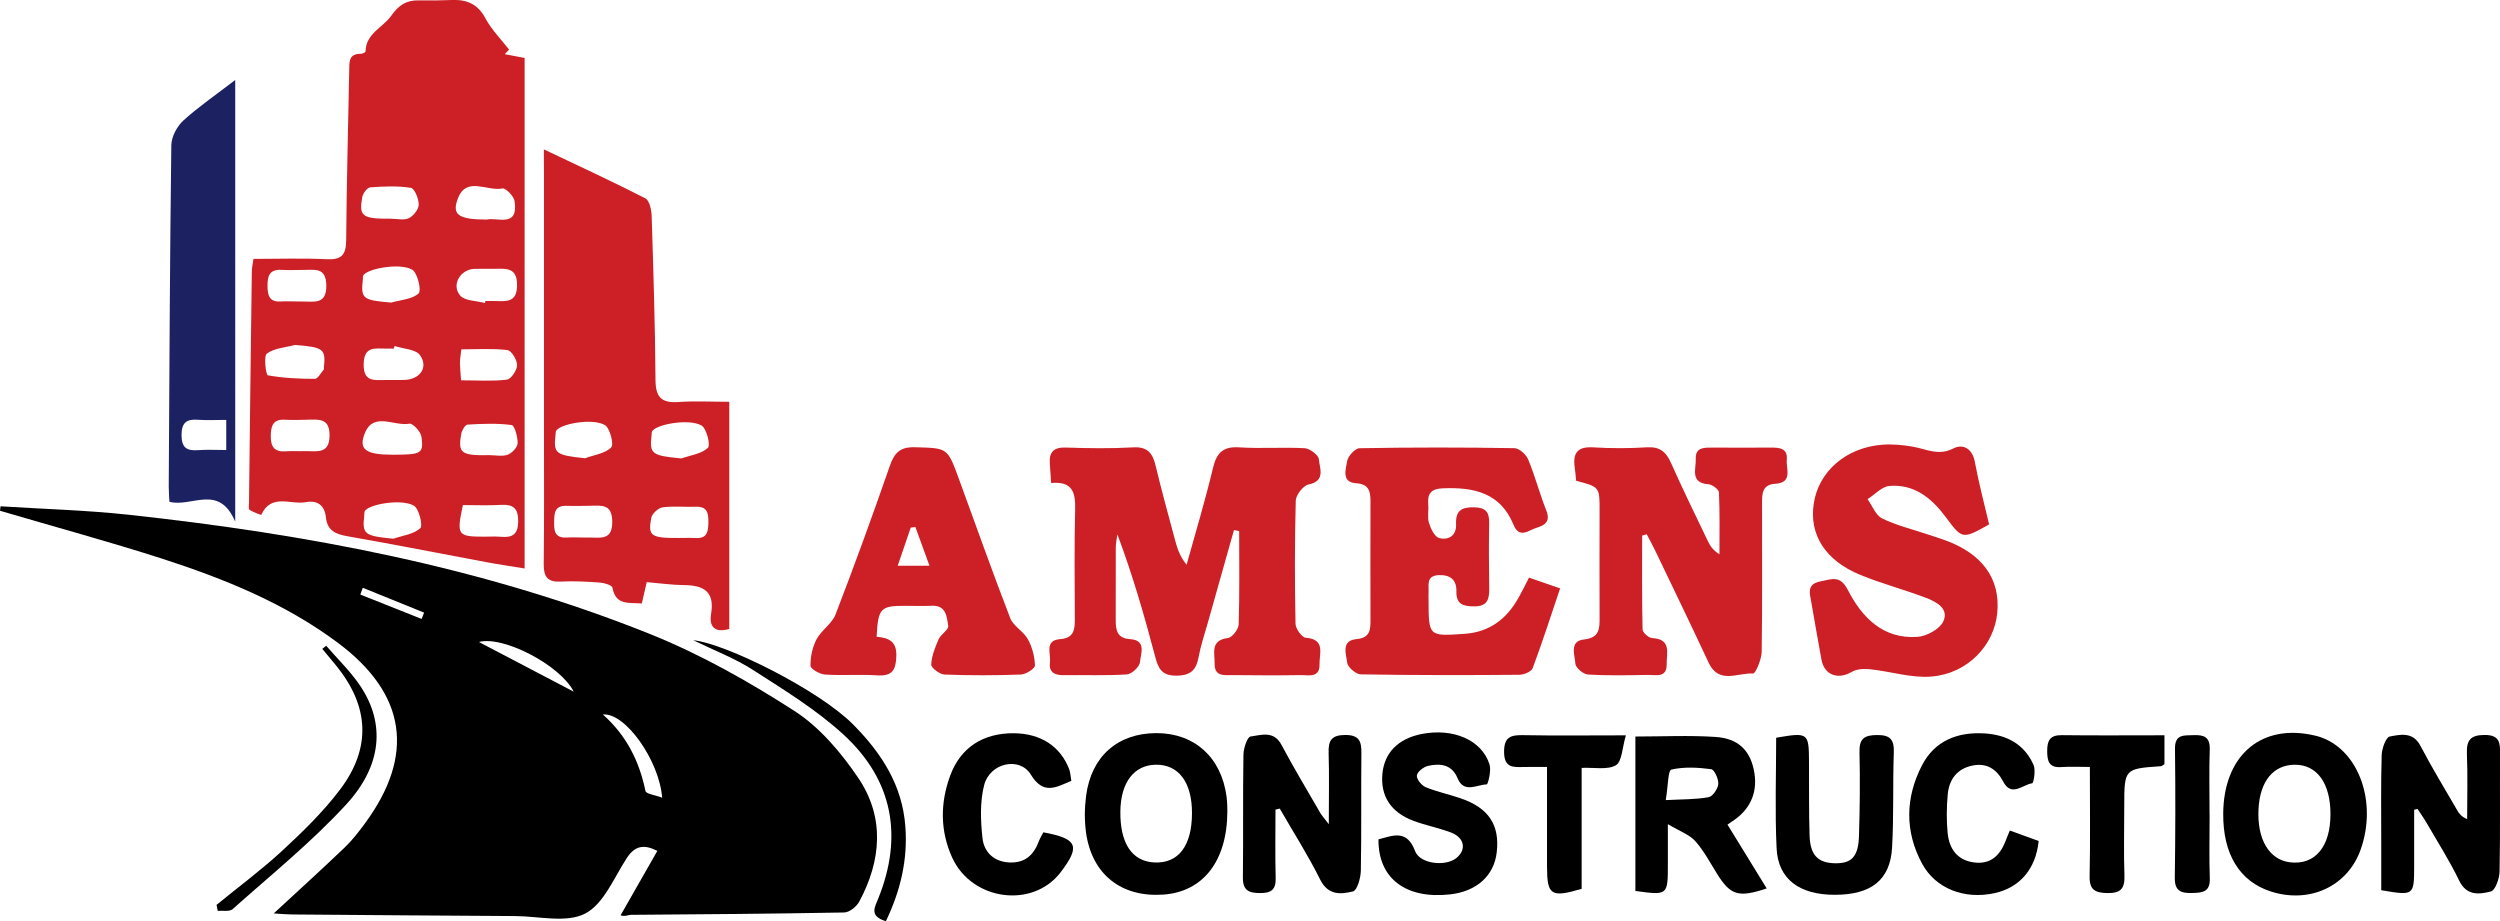 <?xml version="1.0" encoding="utf-8"?>
<!-- Generator: Adobe Illustrator 24.1.2, SVG Export Plug-In . SVG Version: 6.00 Build 0)  -->
<svg version="1.1" id="Layer_1" xmlns="http://www.w3.org/2000/svg" xmlns:xlink="http://www.w3.org/1999/xlink" x="0px" y="0px"
	 viewBox="0 0 404.2 148.94" style="enable-background:new 0 0 404.2 148.94;" xml:space="preserve">
<style type="text/css">
	.st0{clip-path:url(#SVGID_2_);fill:#058A99;}
	.st1{clip-path:url(#SVGID_2_);fill:#030303;}
	.st2{clip-path:url(#SVGID_2_);fill:#6BCCE3;}
	.st3{clip-path:url(#SVGID_2_);fill:#A6DEED;}
	.st4{clip-path:url(#SVGID_2_);fill:#050505;}
	.st5{clip-path:url(#SVGID_2_);fill:#FCFCFC;}
	.st6{clip-path:url(#SVGID_4_);fill:#C42629;}
	.st7{clip-path:url(#SVGID_4_);fill:#FFC92E;}
	.st8{clip-path:url(#SVGID_4_);fill:#5E8F4D;}
	.st9{clip-path:url(#SVGID_6_);fill:#0A0A0D;}
	.st10{clip-path:url(#SVGID_6_);fill:#EB2629;}
	.st11{clip-path:url(#SVGID_8_);fill:#FFA600;}
	.st12{clip-path:url(#SVGID_8_);fill:#1F3B69;}
	.st13{fill:#005E96;}
	.st14{fill:#F5FAFA;}
	.st15{fill:#F2D40F;}
	.st16{fill:#BFD433;}
	.st17{fill:#2B388F;}
	.st18{fill:#CC1F26;}
	.st19{fill:#1C2161;}
	.st20{fill:#0A0A0D;}
	.st21{fill:#FFFFFF;}
	.st22{fill:#A2CA50;}
</style>
<g>
	<path d="M58.65,95.03c-0.13,0.37-0.26,0.74-0.39,1.1c3.3,1.31,6.61,2.62,9.91,3.94c0.13-0.34,0.27-0.68,0.4-1.02
		C65.28,97.71,61.97,96.37,58.65,95.03 M77.43,103.8c5.21,2.73,10,5.24,15.33,8.03C90.59,107.54,81.35,102.73,77.43,103.8
		 M97.47,115.52c3.81,3.37,5.89,7.55,6.89,12.37c0.1,0.48,1.6,0.66,2.7,1.08C106.58,122.95,101.11,115.18,97.47,115.52 M0.09,81.86
		c6.88,0.44,13.8,0.62,20.65,1.36c28.87,3.13,57.31,8.44,84.38,19.3c8.14,3.27,15.94,7.67,23.33,12.43
		c4.08,2.63,7.52,6.71,10.29,10.79c4.33,6.38,3.77,13.36,0.18,20.04c-0.44,0.81-1.59,1.74-2.43,1.75
		c-11.56,0.21-22.96,0.3-34.52,0.38c-0.26,0-1.03,0.33-1.63,0.07c1.86-3.29,4.03-7.05,5.94-10.41c-2.15-1.09-3.61-0.86-4.92,1.13
		c-2.08,3.18-3.74,7.44-6.74,9c-3.02,1.57-7.46,0.44-11.27,0.41c-12.06-0.07-24.13-0.16-36.19-0.26c-0.86-0.01-1.72-0.09-2.9-0.17
		c4-3.7,7.76-7.11,11.42-10.61c1.23-1.17,2.29-2.54,3.3-3.91c8.17-11.08,6.72-20.94-4.31-29.2c-8.57-6.41-18.36-10.36-28.41-13.62
		C17.57,87.55,8.76,85.16,0,82.58C0.03,82.34,0.06,82.1,0.09,81.86"/>
	<path class="st18" d="M78.69,35.5c1.73-0.42,5.16,1.38,4.51-2.98c-0.12-0.8-1.45-2.16-1.97-2.05c-2.4,0.5-5.73-1.94-7.13,1.45
		C72.95,34.72,74.07,35.49,78.69,35.5 M63.8,55.94c-0.04,0.14-0.09,0.28-0.13,0.42c-0.4,0-0.8-0.01-1.2,0
		c-1.75,0.03-3.61-0.49-3.67,2.48c-0.07,2.96,1.71,2.61,3.52,2.6c1-0.01,2.01,0.02,3.01-0.01c2.54-0.05,3.99-2.01,2.58-4.01
		C67.22,56.46,65.21,56.41,63.8,55.94 M48.65,72.95v-0.01c0.4,0,0.8-0.01,1.21,0c1.75,0.05,3.36,0.25,3.42-2.45
		c0.06-2.89-1.68-2.68-3.55-2.63c-1.21,0.03-2.41,0.07-3.62,0c-1.95-0.12-2.31,0.95-2.33,2.62c-0.03,1.8,0.63,2.63,2.46,2.49
		C47.04,72.9,47.84,72.95,48.65,72.95 M63.54,73.52c4.61-0.01,4.97-0.17,4.6-2.92c-0.11-0.82-1.42-2.2-1.95-2.1
		c-2.42,0.46-5.75-1.94-7.17,1.46C57.88,72.69,59.13,73.52,63.54,73.52 M79.14,73.59c0.99,0,2.08,0.25,2.96-0.08
		c0.7-0.26,1.57-1.2,1.59-1.85c0.03-1.02-0.5-2.88-0.97-2.94c-2.35-0.31-4.76-0.21-7.13-0.07c-0.38,0.02-0.92,0.94-1.02,1.51
		C74.02,73.29,74.55,73.67,79.14,73.59 M74.84,81.66c-1.04,4.9-0.89,5.1,3.47,5.11c0.9,0,1.81-0.06,2.7,0.02
		c1.8,0.15,2.74-0.34,2.77-2.45c0.03-2.17-0.8-2.83-2.83-2.71C78.98,81.75,76.98,81.66,74.84,81.66 M48.08,48.74L48.08,48.74
		c0.3,0.01,0.6,0.01,0.9,0.01c1.85-0.01,3.83,0.51,3.78-2.64c-0.06-2.95-1.9-2.46-3.66-2.47c-1.2,0-2.4,0.06-3.59-0.01
		c-1.97-0.11-2.28,1.03-2.26,2.66c0.02,1.5,0.32,2.57,2.14,2.45C46.28,48.69,47.18,48.74,48.08,48.74 M74.54,61.49
		c2.65,0,5.06,0.18,7.41-0.11c0.68-0.08,1.64-1.51,1.65-2.34c0.01-0.84-0.91-2.36-1.55-2.44c-2.42-0.29-4.91-0.12-7.46-0.12
		c-0.11,0.99-0.23,1.58-0.23,2.16C74.37,59.43,74.46,60.22,74.54,61.49 M63.61,87.1c1.49-0.52,3.27-0.72,4.34-1.7
		c0.45-0.41-0.19-3.14-1.03-3.64c-2.03-1.21-7.65-0.18-7.98,0.98c-0.05,0.19-0.03,0.4-0.05,0.6C58.54,86.39,58.93,86.66,63.61,87.1
		 M63.26,48.92c1.52-0.44,3.38-0.52,4.42-1.48c0.49-0.45-0.16-3.33-1.04-3.84c-2.03-1.19-7.62-0.1-7.93,1.02
		c-0.06,0.19-0.03,0.4-0.05,0.59C58.33,48.31,58.64,48.54,63.26,48.92 M63.15,35.36c1,0,2.13,0.3,2.96-0.09
		c0.74-0.35,1.58-1.43,1.59-2.19c0.01-0.94-0.68-2.62-1.27-2.71c-2.14-0.34-4.38-0.24-6.56-0.08c-0.49,0.04-1.19,0.97-1.3,1.58
		C57.99,34.97,58.59,35.4,63.15,35.36 M78.41,48.99c0.03-0.11,0.05-0.21,0.08-0.32c0.5,0,1-0.01,1.5,0
		c1.83,0.03,3.61,0.32,3.61-2.58c0-2.86-1.73-2.66-3.59-2.63c-1.11,0.02-2.21-0.03-3.31,0.01c-2.27,0.08-3.77,2.58-2.3,4.31
		C75.16,48.67,77.04,48.62,78.41,48.99 M47.7,55.77c-1.55,0.42-3.35,0.5-4.55,1.4c-0.56,0.42-0.14,3.45,0.15,3.51
		c2.5,0.45,5.06,0.57,7.61,0.57c0.48,0,0.96-0.96,1.43-1.49c0.05-0.06,0.01-0.19,0.02-0.29C52.69,56.4,52.34,56.15,47.7,55.77
		 M40.98,41.86c4.04,0,7.94-0.14,11.82,0.05c2.39,0.12,3.15-0.67,3.17-3.04c0.07-9.15,0.32-18.31,0.49-27.46
		c0.02-1.33-0.12-2.74,1.88-2.71c0.26,0,0.76-0.24,0.76-0.37c0.05-2.93,2.79-3.85,4.15-5.78c1.19-1.69,2.43-2.53,4.42-2.49
		c1.81,0.04,3.62,0.01,5.43-0.06c2.42-0.09,4.18,0.68,5.4,2.99c0.98,1.83,2.52,3.37,3.81,5.03c-0.23,0.25-0.46,0.49-0.7,0.74
		c0.96,0.18,1.92,0.36,3.21,0.61v82.54c-2.07-0.34-4.11-0.63-6.13-1.01c-7.51-1.4-15-2.89-22.52-4.2c-1.9-0.33-3.25-0.92-3.47-3.01
		c-0.21-2.01-1.36-2.85-3.28-2.5c-2.43,0.45-5.57-1.47-7.18,2.05c-0.02,0.03-1.31-0.42-1.9-0.81c-0.2-0.13-0.09-0.76-0.08-1.16
		c0.14-12.38,0.28-24.75,0.45-37.13C40.69,43.36,40.88,42.58,40.98,41.86"/>
	<path class="st18" d="M94.59,74.09c1.46-0.54,3.24-0.75,4.23-1.76c0.47-0.47-0.2-3.13-1.03-3.61c-2.07-1.2-7.58-0.13-7.92,1.05
		c-0.05,0.19-0.03,0.4-0.06,0.59C89.48,73.34,89.83,73.59,94.59,74.09 M110.17,74.12c1.48-0.52,3.25-0.73,4.29-1.72
		c0.45-0.43-0.22-3.15-1.06-3.62c-2.09-1.18-7.66-0.11-8,1.05c-0.06,0.19-0.03,0.4-0.06,0.6C104.99,73.4,105.39,73.67,110.17,74.12
		 M94.29,86.91c0.4,0,0.8-0.01,1.2,0c1.81,0.04,3.52,0.35,3.5-2.57c-0.02-2.9-1.72-2.59-3.54-2.57c-1.29,0.02-2.59,0.06-3.88,0.01
		c-1.93-0.06-1.95,1.23-1.98,2.6c-0.03,1.43,0.11,2.64,2.01,2.53C92.49,86.86,93.39,86.9,94.29,86.91 M109.77,86.98
		c0.9,0,1.8-0.04,2.7,0.01c1.89,0.11,2.04-1.07,2.06-2.53c0.02-1.47-0.15-2.6-2.03-2.53c-1.8,0.07-3.62-0.14-5.39,0.1
		c-0.69,0.1-1.67,1.01-1.81,1.69C104.73,86.69,105.24,87,109.77,86.98 M87.93,24.15c5.97,2.84,11.24,5.27,16.41,7.92
		c0.66,0.34,0.99,1.83,1.02,2.81c0.28,8.85,0.56,17.7,0.62,26.55c0.02,2.77,0.94,3.76,3.68,3.57c2.67-0.19,5.37-0.04,8.25-0.04
		v36.73c-2.53,0.72-3.27-0.54-2.94-2.47c0.6-3.59-1.22-4.59-4.34-4.62c-1.98-0.02-3.96-0.3-6.07-0.48c-0.29,1.26-0.53,2.3-0.79,3.45
		c-2.04-0.18-4.23,0.38-4.75-2.56c-0.07-0.39-1.29-0.77-2-0.82c-2.1-0.15-4.22-0.27-6.33-0.16c-2.11,0.11-2.8-0.71-2.78-2.78
		c0.09-7.44,0.04-14.89,0.04-22.34c0-13.59,0-27.17,0-40.76C87.93,27.05,87.93,25.97,87.93,24.15"/>
	<path class="st18" d="M199.51,85.69c-1.4,4.99-2.82,9.97-4.22,14.96c-0.52,1.84-1.14,3.66-1.49,5.54c-0.38,2.07-1.2,3.02-3.55,3.05
		c-2.47,0.03-2.99-1.2-3.5-3.14c-1.74-6.59-3.63-13.15-6.09-19.7c-0.09,0.69-0.25,1.38-0.26,2.07c-0.02,3.93,0.01,7.86-0.01,11.78
		c0,1.65,0.21,2.95,2.35,3.09c2.67,0.17,1.69,2.39,1.57,3.73c-0.07,0.74-1.33,1.91-2.11,1.97c-3.41,0.22-6.83,0.07-10.25,0.12
		c-1.47,0.02-2.4-0.5-2.19-2.07c0.19-1.4-0.97-3.56,1.67-3.76c2.12-0.15,2.35-1.44,2.35-3.1c-0.02-5.94-0.1-11.89,0.05-17.82
		c0.07-2.7-0.35-4.64-3.88-4.32c-0.07-1.13-0.13-2.11-0.21-3.08c-0.15-1.89,0.58-2.72,2.6-2.65c3.62,0.12,7.25,0.18,10.86-0.03
		c2.38-0.14,3.17,0.98,3.65,3c0.99,4.11,2.11,8.19,3.21,12.27c0.33,1.24,0.78,2.45,1.79,3.71c1.44-5.2,3.01-10.37,4.26-15.62
		c0.59-2.49,1.64-3.54,4.3-3.36c3.51,0.23,7.05-0.06,10.55,0.14c0.84,0.05,2.23,1.12,2.28,1.8c0.11,1.42,1.14,3.49-1.67,4.06
		c-0.86,0.18-2.04,1.68-2.07,2.61c-0.18,6.64-0.17,13.29-0.04,19.93c0.02,0.79,1.03,2.19,1.66,2.24c3.25,0.25,2.17,2.61,2.22,4.29
		c0.07,2.27-1.79,1.73-3.08,1.75c-3.62,0.06-7.24,0.04-10.86,0c-1.35-0.01-3.07,0.33-3.02-1.88c0.04-1.67-0.75-3.76,2.16-4.12
		c0.68-0.08,1.7-1.41,1.73-2.2c0.16-5.02,0.08-10.05,0.08-15.07C200.08,85.8,199.79,85.74,199.51,85.69"/>
	<path class="st18" d="M265.5,86.58c0,5.06-0.04,10.13,0.07,15.19c0.01,0.5,0.99,1.37,1.55,1.4c3.17,0.14,2.32,2.45,2.35,4.2
		c0.04,2.31-1.78,1.72-3.07,1.75c-3.21,0.06-6.44,0.13-9.65-0.06c-0.75-0.04-2-1.09-2.04-1.74c-0.08-1.4-1.04-3.67,1.39-3.93
		c2.51-0.27,2.53-1.73,2.52-3.55c-0.02-5.74-0.01-11.48,0-17.22c0.01-3.89,0.02-3.89-3.79-4.89c-0.07-0.7-0.13-1.48-0.24-2.25
		c-0.31-2.31,0.54-3.3,3-3.15c2.91,0.18,5.84,0.17,8.74-0.01c2.07-0.12,3.06,0.77,3.85,2.55c1.88,4.23,3.92,8.39,5.92,12.56
		c0.37,0.78,0.82,1.52,1.9,2.19c0-3.34,0.07-6.68-0.08-10.01c-0.02-0.48-1.06-1.26-1.68-1.31c-3.05-0.23-2-2.48-2.07-4.08
		c-0.09-1.95,1.41-1.85,2.75-1.85c3.12,0,6.24,0.02,9.35,0c1.4-0.01,2.8,0.07,2.62,1.97c-0.14,1.48,1.02,3.7-1.88,3.88
		c-2.21,0.13-2.11,1.78-2.12,3.3c-0.01,7.96,0.06,15.91-0.06,23.86c-0.02,1.24-1,3.55-1.4,3.52c-2.44-0.18-5.51,1.82-7.18-1.76
		c-2.8-6.01-5.7-11.99-8.57-17.98c-0.45-0.94-0.95-1.85-1.43-2.77C266.01,86.46,265.76,86.52,265.5,86.58"/>
	<path class="st18" d="M247.21,93.39c1.62,0.56,3.1,1.07,5.03,1.74c-1.5,4.44-2.87,8.71-4.44,12.91c-0.21,0.56-1.42,1.05-2.17,1.06
		c-8.55,0.07-17.09,0.08-25.64-0.07c-0.78-0.02-2.1-1.17-2.18-1.9c-0.14-1.35-1.05-3.57,1.52-3.8c2.18-0.19,2.26-1.51,2.25-3.12
		c-0.02-6.34-0.02-12.68,0-19.03c0.01-1.65-0.17-2.91-2.33-3.05c-2.42-0.16-1.64-2.27-1.46-3.52c0.12-0.83,1.29-2.13,2.02-2.14
		c8.34-0.15,16.69-0.15,25.03-0.01c0.78,0.01,1.9,1.01,2.23,1.81c1.12,2.69,1.85,5.54,2.93,8.25c0.72,1.8-0.21,2.4-1.59,2.82
		c-1.3,0.4-2.75,1.83-3.72-0.53c-2.13-5.19-6.47-6.06-11.42-5.86c-1.86,0.07-2.51,0.83-2.35,2.6c0.09,1-0.17,2.08,0.12,3
		c0.29,0.93,0.91,2.24,1.64,2.44c1.54,0.41,2.83-0.41,2.74-2.25c-0.1-2.16,0.87-2.76,2.91-2.72c1.85,0.04,2.47,0.75,2.44,2.53
		c-0.07,3.52-0.04,7.05,0.01,10.57c0.02,1.72-0.26,2.92-2.41,2.92c-1.78,0-2.95-0.32-2.9-2.42c0.05-1.91-1.02-2.71-2.87-2.63
		c-2.09,0.1-1.55,1.67-1.63,2.89c-0.02,0.4,0,0.81,0,1.21c0.02,5.82,0.02,5.79,5.81,5.39c4.11-0.28,6.9-2.47,8.81-5.97
		C246.13,95.55,246.6,94.57,247.21,93.39"/>
	<path class="st18" d="M321.6,84.79c-4.34,2.43-4.33,2.42-7.06-1.25c-2.27-3.04-5.08-5.31-9.08-4.97c-1.22,0.11-2.34,1.39-3.51,2.13
		c0.76,1.07,1.3,2.6,2.34,3.11c2.23,1.11,4.71,1.7,7.09,2.5c1.05,0.35,2.11,0.67,3.14,1.05c6.02,2.2,8.91,6.24,8.4,11.71
		c-0.48,5.22-4.74,9.8-10.58,10.31c-3.27,0.29-6.65-0.83-10-1.18c-0.97-0.1-2.17-0.04-2.97,0.44c-2.19,1.3-4.42,0.5-4.87-1.97
		c-0.55-3.07-1.11-6.13-1.63-9.21c-0.24-1.45-0.87-3.03,1.5-3.47c1.76-0.33,3.13-1.06,4.38,1.37c2.28,4.45,5.69,7.99,11.25,7.61
		c1.5-0.1,3.61-1.25,4.19-2.49c0.97-2.09-1.14-3.2-2.84-3.84c-3.47-1.31-7.08-2.27-10.52-3.67c-5.71-2.32-8.35-6.52-7.58-11.56
		c0.78-5.15,5.15-9.01,10.99-9.5c1.68-0.14,3.42,0.02,5.08,0.32c2.16,0.39,4.11,1.51,6.51,0.27c1.5-0.77,3.03-0.04,3.45,2.12
		C319.92,78.07,320.82,81.46,321.6,84.79"/>
	<path class="st18" d="M150.28,91.47c-0.86-2.36-1.57-4.31-2.28-6.26c-0.25,0.03-0.5,0.06-0.75,0.09c-0.66,1.94-1.33,3.88-2.11,6.17
		H150.28z M141.73,102.95c2.04,0.18,3.26,0.78,3.19,3.13c-0.07,2.32-0.7,3.27-3.12,3.11c-2.8-0.18-5.63,0.06-8.43-0.13
		c-0.85-0.06-2.32-0.91-2.33-1.41c-0.02-1.44,0.31-3.02,0.98-4.29c0.78-1.47,2.48-2.5,3.07-4.01c3.07-7.96,5.99-16,8.79-24.06
		c0.74-2.12,1.69-3.05,4.04-2.98c5.24,0.15,5.25,0.02,7.07,5c2.77,7.55,5.44,15.13,8.34,22.62c0.51,1.31,2.15,2.14,2.86,3.42
		c0.69,1.26,1.1,2.81,1.14,4.24c0.01,0.5-1.46,1.44-2.28,1.47c-4.11,0.15-8.24,0.16-12.34,0c-0.78-0.03-2.17-1.09-2.15-1.62
		c0.06-1.39,0.64-2.8,1.21-4.11c0.36-0.8,1.64-1.53,1.54-2.13c-0.23-1.44-0.3-3.38-2.68-3.26c-1.4,0.07-2.81,0.01-4.21,0.01
		C142.34,97.94,141.98,98.3,141.73,102.95"/>
	<path class="st19" d="M36.58,67.89c-1.76,0-3.15,0.08-4.53-0.02c-1.83-0.14-2.69,0.39-2.7,2.46c0,2.09,0.87,2.59,2.71,2.45
		c1.45-0.11,2.92-0.02,4.52-0.02V67.89z M38.03,84.34c-2.66-6.21-7.02-2.26-10.64-3.21c-0.03-0.68-0.11-1.56-0.11-2.44
		c0.11-18.41,0.18-36.82,0.42-55.23c0.02-1.35,0.91-3.02,1.93-3.96c2.42-2.21,5.16-4.07,8.4-6.57V84.34z"/>
	<path d="M206.22,130.9c0,3.69-0.07,7.39,0.03,11.08c0.05,1.88-0.74,2.42-2.51,2.41c-1.81,0-2.81-0.4-2.79-2.5
		c0.08-6.63-0.02-13.27,0.09-19.91c0.02-1.02,0.62-2.83,1.14-2.9c1.72-0.23,3.76-1.01,5.01,1.35c1.98,3.73,4.16,7.34,6.27,11
		c0.23,0.4,0.55,0.74,1.38,1.83c0-4.41,0.08-7.98-0.03-11.54c-0.06-1.98,0.46-2.88,2.67-2.89c2.27-0.01,2.65,1,2.63,2.93
		c-0.07,6.33,0.03,12.67-0.09,19c-0.02,1.18-0.59,3.19-1.26,3.36c-1.93,0.48-4.02,0.69-5.31-1.9c-1.96-3.94-4.34-7.67-6.54-11.49
		C206.67,130.79,206.44,130.85,206.22,130.9"/>
	<path d="M390.32,130.93c0,3.07,0,6.15,0,9.22c-0.01,4.64-0.06,4.68-5.32,3.78c0-2.49,0-5.07,0-7.65c0-4.73-0.07-9.46,0.07-14.19
		c0.03-1.06,0.68-2.89,1.3-3.01c1.73-0.32,3.75-0.82,4.97,1.51c1.86,3.56,3.97,7,5.98,10.48c0.29,0.5,0.64,0.96,1.57,1.37
		c0-3.54,0.1-7.07-0.04-10.6c-0.08-2.18,0.58-3.01,2.88-3.01c2.42,0,2.5,1.27,2.48,3.06c-0.05,6.34,0.05,12.68-0.08,19.02
		c-0.02,1.14-0.7,3.06-1.42,3.23c-1.82,0.45-3.9,0.76-5.11-1.76c-1.52-3.16-3.43-6.15-5.19-9.2c-0.47-0.82-1.03-1.6-1.55-2.4
		C390.68,130.84,390.5,130.88,390.32,130.93"/>
	<path d="M269.32,129.36c2.68-0.14,4.84-0.09,6.92-0.47c0.67-0.12,1.51-1.35,1.57-2.13c0.07-0.8-0.63-2.33-1.15-2.4
		c-2.13-0.28-4.39-0.41-6.44,0.07C269.68,124.56,269.7,127.08,269.32,129.36 M269.66,133.25c0,2.9,0,4.68,0,6.46
		c0,5.06,0,5.06-5.25,4.34v-24.97c4.42,0,8.72-0.22,12.99,0.07c3.59,0.24,5.47,2.13,6.14,5.23c0.74,3.38-0.34,6.2-3.1,8.16
		c-0.4,0.28-0.8,0.55-1.14,0.78c2.15,3.5,4.22,6.87,6.34,10.32c-4.58,1.54-5.87,1.1-8.03-2.37c-1.12-1.79-2.12-3.7-3.5-5.26
		C273.19,134.96,271.68,134.45,269.66,133.25"/>
	<path d="M376.79,131.62c0-5-2.19-8.01-5.79-7.98c-3.45,0.04-5.59,2.64-5.84,7.1c-0.28,4.91,1.7,8.28,5.11,8.68
		C374.3,139.89,376.79,136.91,376.79,131.62 M359.45,131.5c0.08-9.04,5.71-14.22,13.88-12.77c0.69,0.12,1.38,0.28,2.04,0.52
		c6.1,2.26,8.98,10.55,6.3,18.11c-2.1,5.93-8.23,8.79-14.51,6.78C362.09,142.51,359.39,138.09,359.45,131.5"/>
	<path d="M192.72,131.5c0.02-5.03-2.19-7.96-5.92-7.86c-3.49,0.09-5.6,2.9-5.66,7.53c-0.06,5.17,1.87,8.09,5.48,8.27
		C190.51,139.64,192.7,136.79,192.72,131.5 M198.44,131.14c-0.02,8.16-3.99,13.07-10.39,13.5c-6.75,0.46-11.49-3.25-12.45-9.96
		c-0.28-1.97-0.26-4.03,0-6.01c0.83-6.39,5.12-10.14,11.38-10.14c6.16,0,10.49,3.92,11.33,10.27
		C198.44,129.81,198.43,130.82,198.44,131.14"/>
	<path d="M222.87,135.71c2.37-0.63,4.6-1.65,5.93,1.91c0.78,2.07,4.91,2.52,6.66,1.11c1.69-1.36,1.32-3.32-0.89-4.14
		c-1.97-0.74-4.07-1.14-6.04-1.88c-3.68-1.37-5.37-4.05-5.02-7.64c0.33-3.37,2.54-5.62,6.25-6.38c5.16-1.04,9.82,0.93,11.07,4.92
		c0.31,0.98-0.25,3.2-0.45,3.21c-1.6,0.04-3.68,1.5-4.71-0.98c-0.94-2.27-2.8-2.44-4.76-2.02c-0.73,0.16-1.74,0.94-1.83,1.55
		c-0.08,0.58,0.75,1.62,1.42,1.9c1.85,0.76,3.84,1.17,5.74,1.83c4.45,1.54,6.25,4.29,5.76,8.65c-0.42,3.83-3.24,6.38-7.59,6.86
		C227.28,145.39,222.81,142.01,222.87,135.71"/>
	<path d="M287.17,119.28c5.21-0.9,5.29-0.83,5.31,3.99c0.02,3.92-0.03,7.85,0.09,11.77c0.09,3.19,1.32,4.45,4.03,4.53
		c2.75,0.07,3.85-1.02,3.96-4.41c0.14-4.53,0.19-9.06,0.08-13.58c-0.05-2.19,0.81-2.72,2.83-2.74c2.13-0.02,2.79,0.72,2.72,2.82
		c-0.18,5.12,0.01,10.27-0.28,15.38c-0.3,5.24-3.38,7.62-9.23,7.63c-5.73,0.02-9.21-2.52-9.44-7.51
		C286.96,131.26,287.17,125.32,287.17,119.28"/>
	<path d="M173.21,126.25c-2.48,1.03-4.49,2.35-6.55-1.02c-1.81-2.96-6.63-1.88-7.54,1.7c-0.7,2.72-0.58,5.76-0.27,8.59
		c0.24,2.21,1.8,3.79,4.31,3.92c2.48,0.13,3.94-1.13,4.77-3.35c0.2-0.54,0.51-1.04,0.76-1.52c5.54,1.03,6.03,2.21,2.8,6.45
		c-4.5,5.92-14.35,4.62-17.54-2.36c-1.97-4.34-1.94-8.83-0.33-13.24c1.68-4.58,5.34-6.9,10.29-6.87c4.34,0.03,7.54,2.1,8.97,5.85
		C173.07,124.95,173.09,125.56,173.21,126.25"/>
	<path d="M324.95,134.28c1.76,0.64,3.24,1.17,4.66,1.69c-0.46,4.54-3.06,7.54-7.12,8.43c-4.85,1.07-9.53-0.71-11.72-4.75
		c-2.84-5.25-2.71-10.72-0.02-15.92c2.05-3.96,5.74-5.43,10.14-5.15c3.58,0.23,6.42,1.74,7.9,5.11c0.37,0.84,0,2.92-0.22,2.95
		c-1.55,0.2-3.35,2.31-4.71-0.3c-1.04-1.99-2.65-3.03-4.93-2.57c-2.5,0.5-3.8,2.24-4.02,4.66c-0.19,2.09-0.22,4.22-0.01,6.3
		c0.26,2.51,1.55,4.36,4.28,4.71c2.64,0.34,4.13-1.1,5.05-3.38C324.4,135.59,324.59,135.14,324.95,134.28"/>
	<path d="M250.12,124c-1.65,0-2.75-0.02-3.83,0.01c-1.71,0.05-3.1,0.08-3.11-2.42c-0.02-2.47,1.11-2.77,3.13-2.73
		c5.21,0.1,10.42,0.03,16.56,0.03c-0.6,2.01-0.62,4.25-1.61,4.83c-1.36,0.8-3.46,0.34-5.54,0.43v19.56
		c-4.99,1.46-5.59,1.03-5.6-3.63C250.12,134.88,250.12,129.66,250.12,124"/>
	<path d="M337.89,124c-1.81,0-3.21-0.08-4.59,0.02c-1.98,0.15-2.31-0.9-2.31-2.59c0-1.73,0.46-2.59,2.37-2.57
		c5.42,0.07,10.84,0.02,16.59,0.02v4.68c-0.25,0.14-0.41,0.31-0.59,0.32c-5.91,0.41-5.91,0.41-5.91,6.56c0,3.72-0.1,7.45,0.03,11.16
		c0.07,2.11-0.66,2.83-2.76,2.79c-1.96-0.04-2.92-0.5-2.87-2.71C337.97,135.98,337.89,130.26,337.89,124"/>
	<path d="M357.25,131.74c0,3.42-0.09,6.85,0.03,10.27c0.08,2.24-1.21,2.33-2.88,2.37c-1.8,0.05-2.81-0.34-2.78-2.47
		c0.1-6.95,0.12-13.9,0.03-20.85c-0.03-2.41,1.48-2.14,3.01-2.2c1.64-0.07,2.67,0.28,2.61,2.3c-0.12,3.52-0.03,7.05-0.03,10.57
		H357.25z"/>
	<path d="M143.23,148.94c-2.76-0.83-1.78-2.31-1.23-3.68c4.06-10.08,2.34-19.17-5.6-26.47c-4.39-4.04-9.6-7.22-14.65-10.47
		c-2.93-1.89-6.27-3.15-9.67-4.81c5.21,0.52,20.3,8.03,25.84,13.61c4.61,4.65,7.98,9.83,8.46,16.54
		C146.78,139.01,145.59,144.02,143.23,148.94"/>
	<path d="M52.74,104.4c1.87,2.18,3.98,4.19,5.55,6.56c3.97,5.98,3.53,12.74-2.31,19.1c-5.62,6.11-12.15,11.38-18.37,16.93
		c-0.49,0.44-1.59,0.21-2.4,0.28c-0.07-0.32-0.13-0.64-0.2-0.97c3.56-2.91,7.27-5.66,10.64-8.77c3.3-3.06,6.59-6.25,9.3-9.83
		c5.15-6.81,4.74-13.55-0.65-20.15c-0.72-0.89-1.46-1.76-2.19-2.64C52.32,104.73,52.53,104.57,52.74,104.4"/>
</g>
</svg>
